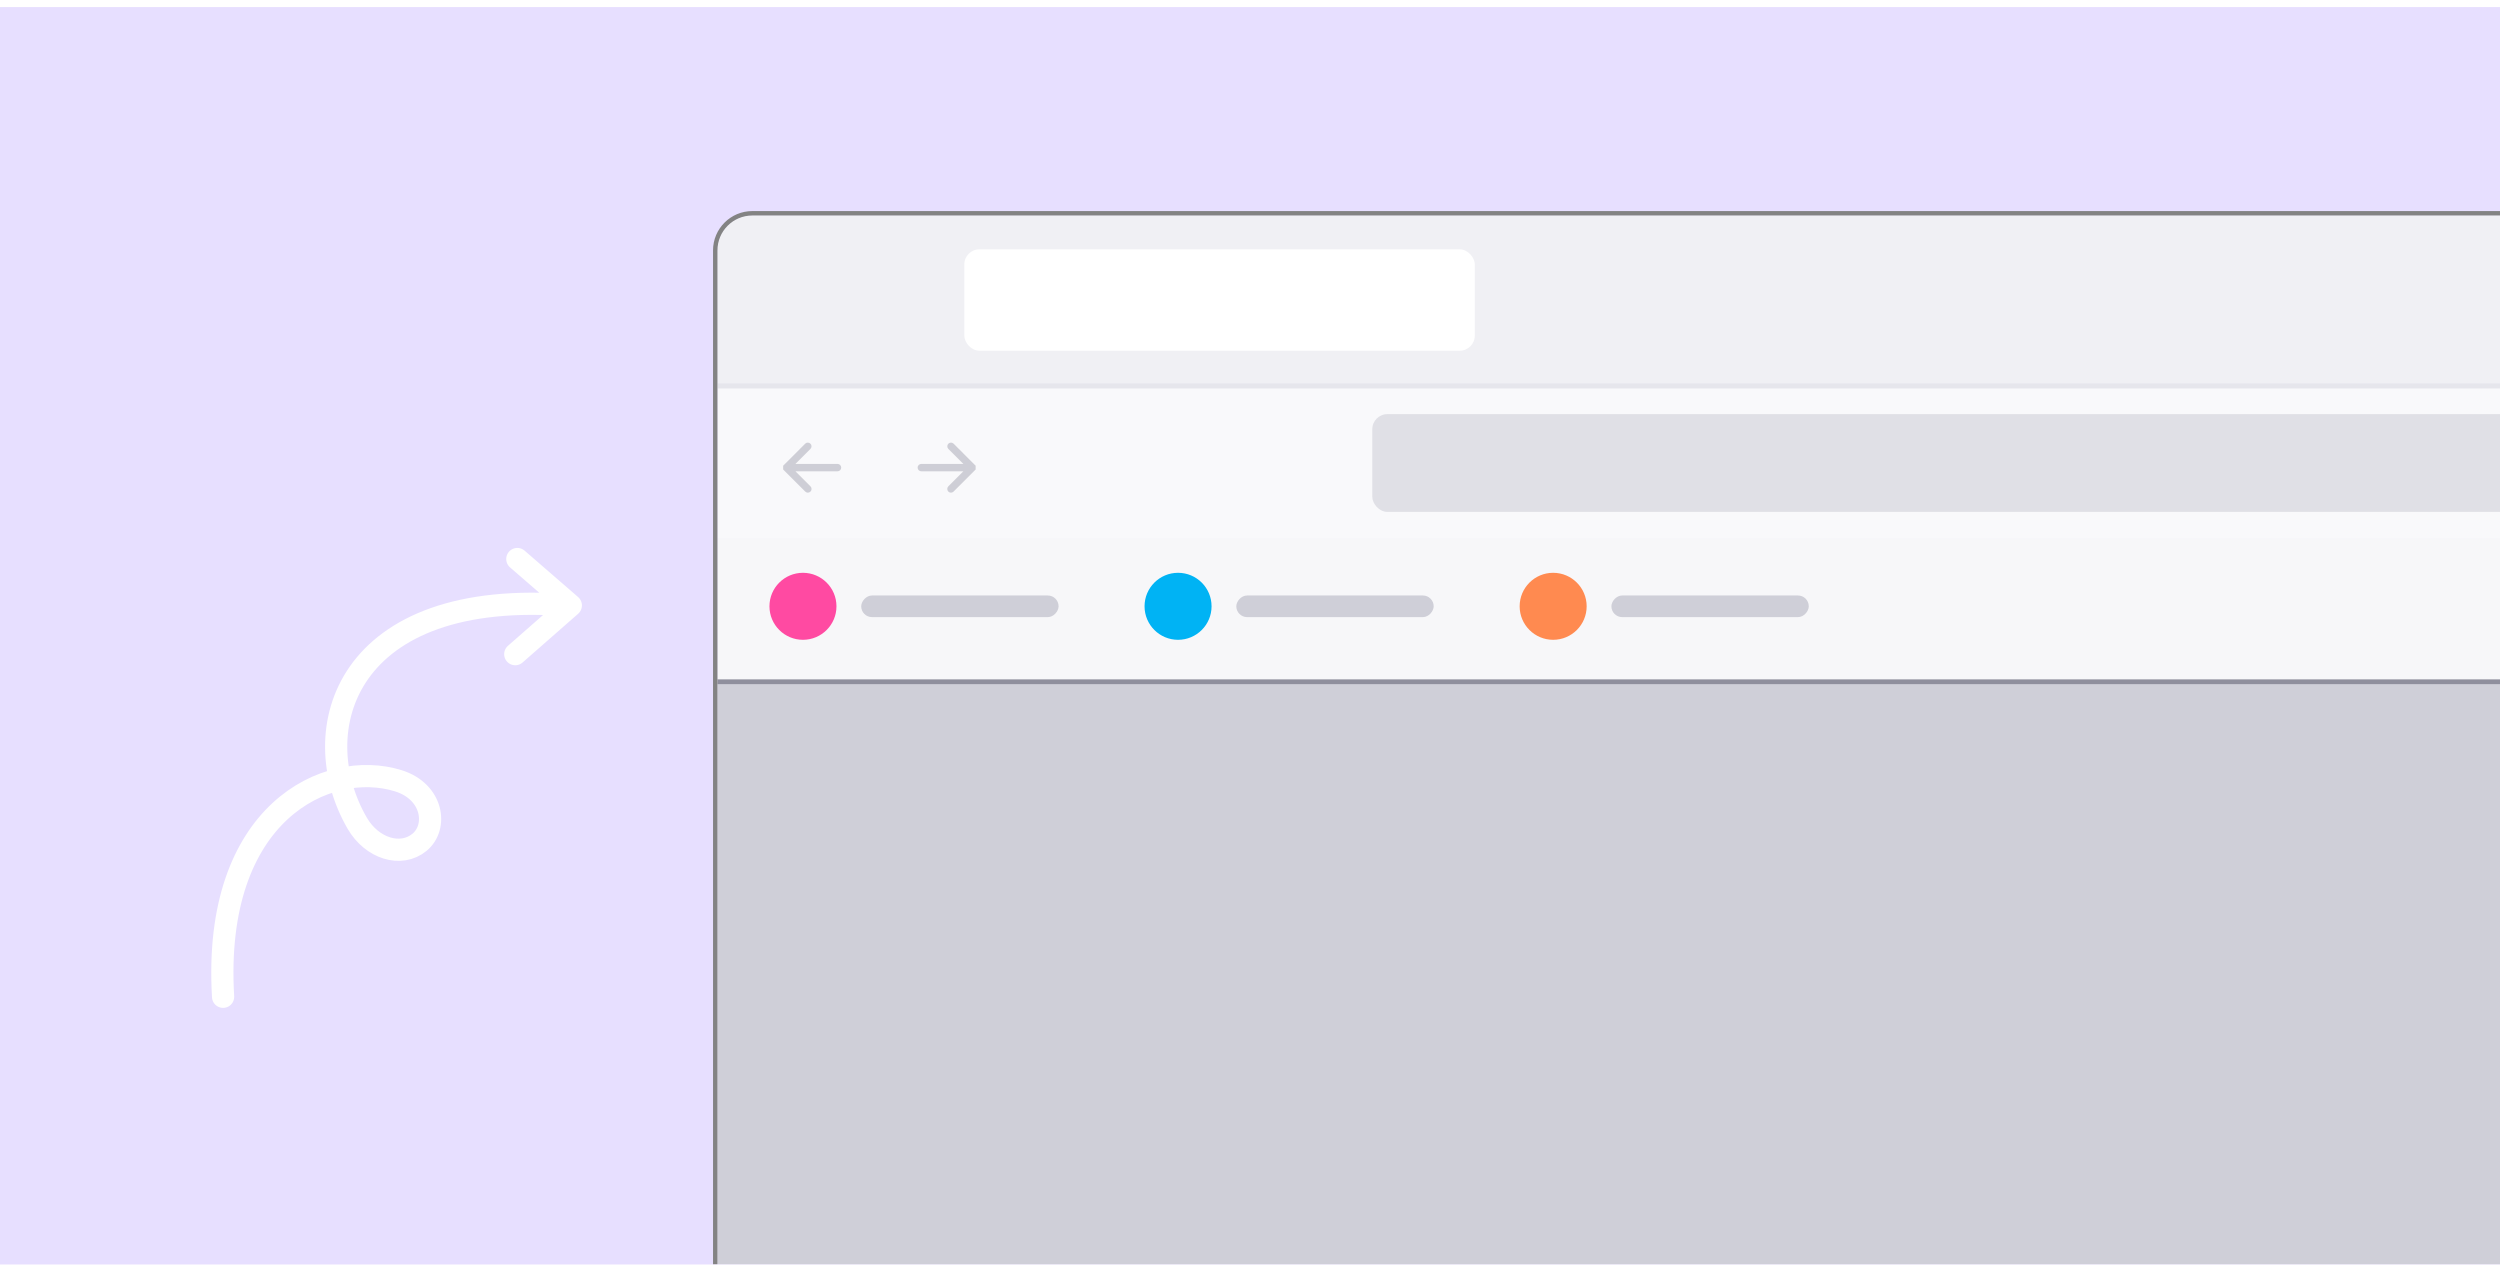 <!-- This Source Code Form is subject to the terms of the Mozilla Public
   - License, v. 2.0. If a copy of the MPL was not distributed with this
   - file, You can obtain one at http://mozilla.org/MPL/2.0/. -->
<svg width="338" height="171" viewBox="0 0 338 171" fill="none" xmlns="http://www.w3.org/2000/svg">
<g clip-path="url(#clip0_2603_8577)">
<rect width="338" height="170" transform="translate(0 0.958)" fill="#E7DFFF"/>
<g filter="url(#filter0_d_2603_8577)">
<g clip-path="url(#clip1_2603_8577)">
<rect x="97" y="26.959" width="294" height="162" rx="4.719" fill="#F9F9FB"/>
<path d="M96.211 89.987H390.669V190.35H96.211V89.987Z" fill="#CFCFD8" stroke="#8F8F9D" stroke-width="0.661"/>
<rect x="96.793" y="26.959" width="386.68" height="23.393" fill="#F0F0F4"/>
<g filter="url(#filter1_d_2603_8577)">
<rect x="130.376" y="31.534" width="69.015" height="13.707" rx="2.041" fill="white"/>
</g>
<rect opacity="0.3" x="94.409" y="70.622" width="408.162" height="19.068" fill="#F0F0F4"/>
<rect width="26.686" height="2.926" rx="1.463" transform="matrix(1 0 0 -1 116.435 81.259)" fill="#CFCFD8"/>
<circle cx="108.56" cy="79.796" r="4.53" fill="#FF4AA2"/>
<rect width="26.686" height="2.926" rx="1.463" transform="matrix(1 0 0 -1 167.148 81.259)" fill="#CFCFD8"/>
<circle cx="159.273" cy="79.796" r="4.53" fill="#00B3F4"/>
<rect width="26.686" height="2.926" rx="1.463" transform="matrix(1 0 0 -1 217.861 81.259)" fill="#CFCFD8"/>
<circle cx="209.986" cy="79.796" r="4.53" fill="#FF8A50"/>
<rect x="185.535" y="53.815" width="210.095" height="13.217" rx="2.041" fill="#E0E0E6"/>
<g opacity="0.4">
<path d="M113.231 60.709H107.147L109.461 58.395C109.521 58.331 109.555 58.247 109.553 58.159C109.552 58.071 109.517 57.988 109.455 57.926C109.393 57.864 109.309 57.828 109.222 57.827C109.134 57.826 109.049 57.859 108.986 57.919L106.047 60.86V61.23L108.986 64.169C109.017 64.201 109.054 64.225 109.095 64.242C109.136 64.259 109.18 64.268 109.224 64.268C109.268 64.268 109.312 64.259 109.352 64.242C109.393 64.225 109.43 64.201 109.461 64.169C109.524 64.106 109.559 64.02 109.559 63.931C109.559 63.842 109.524 63.757 109.461 63.694L107.147 61.38H113.231C113.32 61.38 113.405 61.345 113.468 61.282C113.531 61.219 113.567 61.133 113.567 61.044C113.567 60.955 113.531 60.87 113.468 60.807C113.405 60.744 113.32 60.709 113.231 60.709Z" fill="#8F8F9D" stroke="#8F8F9D" stroke-width="0.33"/>
</g>
<g opacity="0.4">
<path d="M124.561 60.709H130.644L128.33 58.395C128.27 58.332 128.237 58.247 128.238 58.16C128.239 58.072 128.274 57.988 128.336 57.926C128.398 57.864 128.482 57.829 128.57 57.828C128.658 57.827 128.742 57.86 128.806 57.92L131.744 60.86V61.23L128.805 64.17C128.774 64.201 128.737 64.226 128.696 64.243C128.656 64.26 128.612 64.268 128.568 64.268C128.524 64.268 128.48 64.26 128.439 64.243C128.398 64.226 128.361 64.201 128.33 64.17C128.268 64.106 128.232 64.021 128.232 63.932C128.232 63.843 128.268 63.758 128.33 63.694L130.644 61.38H124.561C124.472 61.38 124.386 61.345 124.323 61.282C124.26 61.219 124.225 61.134 124.225 61.045C124.225 60.956 124.26 60.87 124.323 60.807C124.386 60.745 124.472 60.709 124.561 60.709Z" fill="#8F8F9D" stroke="#8F8F9D" stroke-width="0.33"/>
</g>
<line opacity="0.3" x1="94.753" y1="50.006" x2="430.639" y2="50.006" stroke="#CFCFD8" stroke-width="0.667"/>
</g>
<rect x="96.701" y="26.659" width="294.598" height="162.598" rx="5.018" stroke="#838383" stroke-width="0.598"/>
</g>
<g filter="url(#filter2_d_2603_8577)">
<path d="M30.162 133.59C28.678 108.6 44.27 101.408 53.84 104.381C58.554 105.846 59.223 110.648 56.709 112.71C54.196 114.771 50.275 113.533 48.301 110.13C41.054 97.639 46.568 78.144 77.176 80.677M77.176 80.677L69.941 74.404M77.176 80.677L69.662 87.267" stroke="white" stroke-width="3" stroke-linecap="round"/>
</g>
</g>
<defs>
<filter id="filter0_d_2603_8577" x="81.171" y="13.306" width="325.658" height="193.657" filterUnits="userSpaceOnUse" color-interpolation-filters="sRGB">
<feFlood flood-opacity="0" result="BackgroundImageFix"/>
<feColorMatrix in="SourceAlpha" type="matrix" values="0 0 0 0 0 0 0 0 0 0 0 0 0 0 0 0 0 0 127 0" result="hardAlpha"/>
<feOffset dy="2.176"/>
<feGaussianBlur stdDeviation="7.615"/>
<feColorMatrix type="matrix" values="0 0 0 0 0.227 0 0 0 0 0.224 0 0 0 0 0.267 0 0 0 0.2 0"/>
<feBlend mode="normal" in2="BackgroundImageFix" result="effect1_dropShadow_2603_8577"/>
<feBlend mode="normal" in="SourceGraphic" in2="effect1_dropShadow_2603_8577" result="shape"/>
</filter>
<filter id="filter1_d_2603_8577" x="128.806" y="29.965" width="72.154" height="16.846" filterUnits="userSpaceOnUse" color-interpolation-filters="sRGB">
<feFlood flood-opacity="0" result="BackgroundImageFix"/>
<feColorMatrix in="SourceAlpha" type="matrix" values="0 0 0 0 0 0 0 0 0 0 0 0 0 0 0 0 0 0 127 0" result="hardAlpha"/>
<feOffset/>
<feGaussianBlur stdDeviation="0.785"/>
<feColorMatrix type="matrix" values="0 0 0 0 0.502 0 0 0 0 0.502 0 0 0 0 0.557 0 0 0 0.9 0"/>
<feBlend mode="normal" in2="BackgroundImageFix" result="effect1_dropShadow_2603_8577"/>
<feBlend mode="normal" in="SourceGraphic" in2="effect1_dropShadow_2603_8577" result="shape"/>
</filter>
<filter id="filter2_d_2603_8577" x="23.213" y="68.731" width="61.595" height="72.885" filterUnits="userSpaceOnUse" color-interpolation-filters="sRGB">
<feFlood flood-opacity="0" result="BackgroundImageFix"/>
<feColorMatrix in="SourceAlpha" type="matrix" values="0 0 0 0 0 0 0 0 0 0 0 0 0 0 0 0 0 0 127 0" result="hardAlpha"/>
<feOffset dy="1.176"/>
<feGaussianBlur stdDeviation="2.675"/>
<feColorMatrix type="matrix" values="0 0 0 0 0.227 0 0 0 0 0.224 0 0 0 0 0.267 0 0 0 0.33 0"/>
<feBlend mode="normal" in2="BackgroundImageFix" result="effect1_dropShadow_2603_8577"/>
<feBlend mode="normal" in="SourceGraphic" in2="effect1_dropShadow_2603_8577" result="shape"/>
</filter>
<clipPath id="clip0_2603_8577">
<rect width="338" height="170" fill="white" transform="translate(0 0.958)"/>
</clipPath>
<clipPath id="clip1_2603_8577">
<rect x="97" y="26.959" width="294" height="162" rx="4.719" fill="white"/>
</clipPath>
</defs>
</svg>
